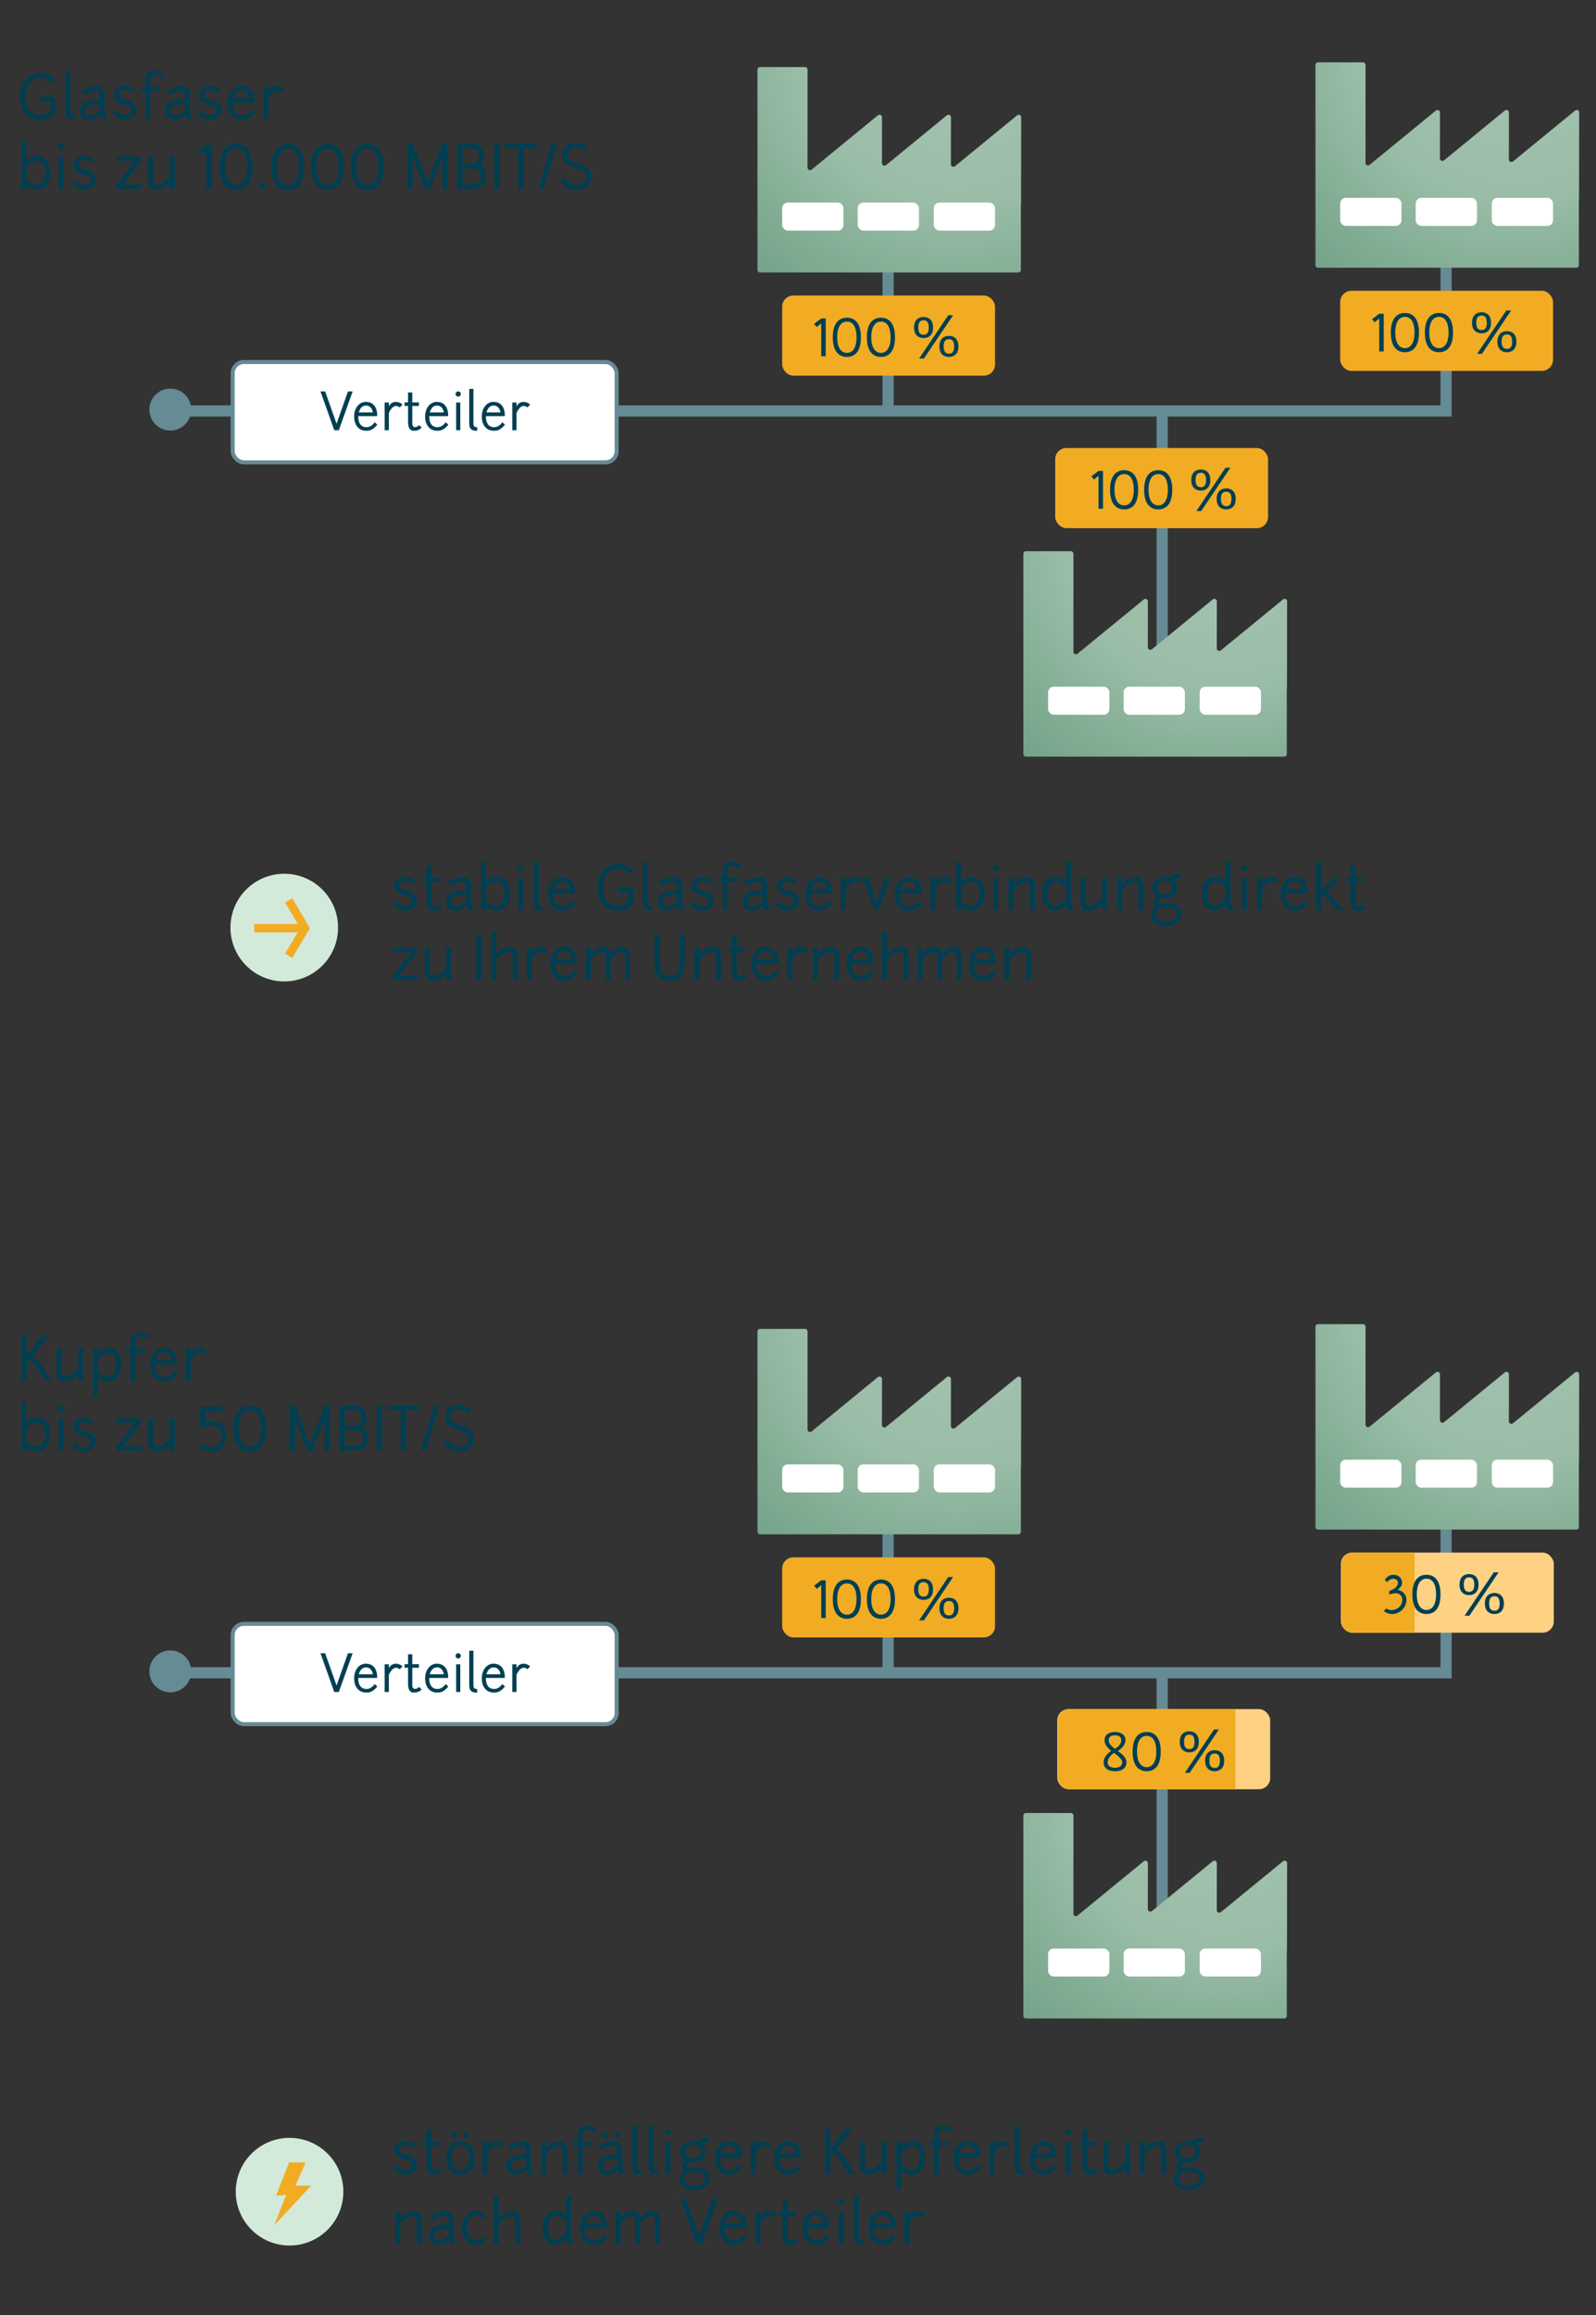 <?xml version="1.0" encoding="UTF-8"?>
<svg xmlns="http://www.w3.org/2000/svg" xmlns:xlink="http://www.w3.org/1999/xlink" id="Ebene_1" data-name="Ebene 1" viewBox="0 0 571 828">
  <rect x="0" y="0" width="571" height="828" fill="#333333" stroke="none"/>
  <defs>
    <radialGradient id="Verlauf_Radial_57-35_2" cx="342.2" cy="16.19" r="117.55" data-name="Verlauf Radial 57-35 % 2" fx="342.2" fy="16.19" gradientUnits="userSpaceOnUse">
      <stop offset="0" stop-color="#a6c4b2"></stop>
      <stop offset=".48" stop-color="#9abda7"></stop>
      <stop offset=".78" stop-color="#7fab91"></stop>
      <stop offset="1" stop-color="#6e9f86"></stop>
    </radialGradient>
    <radialGradient xlink:href="#Verlauf_Radial_57-35_2" id="Verlauf_Radial_57-35_2-2" cx="437.34" cy="197.08" r="117.55" data-name="Verlauf Radial 57-35 % 2" fx="437.34" fy="197.08" gradientTransform="translate(0 -7.74)"></radialGradient>
    <radialGradient xlink:href="#Verlauf_Radial_57-35_2" id="Verlauf_Radial_57-35_2-3" cx="541.84" cy="14.49" data-name="Verlauf Radial 57-35 % 2" fx="541.84" fy="14.49"></radialGradient>
    <radialGradient xlink:href="#Verlauf_Radial_57-35_2" id="Verlauf_Radial_57-35_2-4" cy="467.47" data-name="Verlauf Radial 57-35 % 2" fy="467.47"></radialGradient>
    <radialGradient xlink:href="#Verlauf_Radial_57-35_2" id="Verlauf_Radial_57-35_2-5" cx="437.34" cy="648.36" r="117.55" data-name="Verlauf Radial 57-35 % 2" fx="437.34" fy="648.36" gradientTransform="translate(0 -7.74)"></radialGradient>
    <radialGradient xlink:href="#Verlauf_Radial_57-35_2" id="Verlauf_Radial_57-35_2-6" cx="541.84" cy="465.78" data-name="Verlauf Radial 57-35 % 2" fx="541.84" fy="465.78"></radialGradient>
    <style>.cls-1,.cls-2{fill:#003f52}.cls-3{stroke:#f2ac23;stroke-width:3px}.cls-3,.cls-4{fill:none}.cls-5{fill:#d3eadb}.cls-6{isolation:isolate}.cls-7{fill:#ffd283}.cls-8,.cls-9{fill:#fff}.cls-4{stroke:#658b95;stroke-width:4px}.cls-10{fill:#658b95}.cls-17{fill:#f1ac24}.cls-9{stroke:#658b96;stroke-miterlimit:10;stroke-width:1.44px}</style>
  </defs>
  <path d="M517.36 544.34v53.92H66.43" class="cls-4"></path>
  <rect width="76.15" height="28.65" x="479.75" y="555.28" class="cls-7" rx="4" ry="4"></rect>
  <path d="M484.01 555.28h22.11v28.65h-22.11c-2.21 0-4-1.79-4-4v-20.65c0-2.21 1.79-4 4-4Z" class="cls-17"></path>
  <circle cx="103.59" cy="783.85" r="19.25" class="cls-5"></circle>
  <path d="m103.41 773.4-4.65 11.91 3.64-.33-4.3 10.91 13.23-14.22h-5.62l3.64-8.27h-5.94Z" class="cls-17"></path>
  <g class="cls-6">
    <path d="M19.88 39.48c0 1.91-2.6 3.36-5.06 3.4-6.19 0-7.62-4.7-7.62-8.04 0-6.55 4.35-8.76 7.52-8.76s5.04 2.48 5.04 2.48l-1.24 1.22s-1.34-2.1-3.72-2.1-5.69 1.97-5.69 7.16c0 2.56 1.03 6.36 5.63 6.36 1.24 0 3.38-.92 3.38-1.91v-3.02h-1.89c-.5 0-1.32.04-1.91-.27v-1.51c.67.17 1.49.15 1.97.15h3.59v4.85ZM25.18 25.35V39.5c0 .48 0 1.11.27 1.39.31.31.76.44 1.34.44l-.06 1.49c-.65 0-1.91-.06-2.56-.71-.73-.74-.73-1.83-.73-2.6V25.36h1.74ZM29.12 32.59c.76-.42 3.21-1.83 5.54-1.83s2.79 2.23 2.79 3.32v6.21c0 .08-.02.92 1.13 1.47l-1.13 1.05c-1.01-.4-1.43-1.07-1.62-1.81-1.01 1.07-2.39 1.81-3.95 1.81-.46 0-3.25-.23-3.25-3.15 0-1.49.61-3.25 4.16-3.78 1.53-.21 2.41-.36 2.92-.48v-1.32c0-.44-.1-1.68-1.3-1.68-1.79 0-4.6 1.64-4.6 1.62s-.71-1.39-.69-1.43Zm6.6 6.8v-2.48c-.63.13-1.36.23-2.73.44-2.29.36-2.62 1.34-2.62 2.31 0 1.45 1.15 1.66 1.47 1.68 1.47.1 3.04-.9 3.88-1.95ZM44.98 35.78c1.87.57 3.84 1.13 3.84 3.61 0 2.33-2.04 3.42-4.07 3.42-1.7 0-3.53-.78-4.51-2.35l1.22-.99c.63 1.15 1.99 1.85 3.34 1.87 1.16 0 2.29-.63 2.29-1.95 0-1.2-1.37-1.64-2.6-2.02-1.76-.53-3.63-1.16-3.63-3.32 0-2.81 2.56-3.3 3.67-3.3 1.51 0 2.81.52 3.63 1.34l-1.13 1.09c-.55-.59-1.47-.97-2.5-.97-.61 0-1.93.27-1.93 1.83 0 .99 1.18 1.34 2.39 1.72ZM53.76 31.02h3.4v1.47h-3.4v10.08h-1.74V32.49h-1.49v-1.47h1.49V29c0-2.16.84-3.76 3.25-3.76 1.66 0 3.65 1.34 3.65 1.34l-1.07 1.07s-1.49-.94-2.58-.94c-1.41 0-1.49 1.01-1.51 2.29v2.02ZM59.62 32.59c.76-.42 3.21-1.83 5.54-1.83s2.79 2.23 2.79 3.32v6.21c0 .08-.02.92 1.13 1.47l-1.13 1.05c-1.01-.4-1.43-1.07-1.62-1.81-1.01 1.07-2.39 1.81-3.95 1.81-.46 0-3.25-.23-3.25-3.15 0-1.49.61-3.25 4.16-3.78 1.53-.21 2.41-.36 2.92-.48v-1.32c0-.44-.1-1.68-1.3-1.68-1.79 0-4.6 1.64-4.6 1.62s-.71-1.39-.69-1.43Zm6.59 6.8v-2.48c-.63.13-1.36.23-2.73.44-2.29.36-2.62 1.34-2.62 2.31 0 1.45 1.15 1.66 1.47 1.68 1.47.1 3.04-.9 3.88-1.95ZM75.47 35.78c1.87.57 3.84 1.13 3.84 3.61 0 2.33-2.04 3.42-4.07 3.42-1.7 0-3.53-.78-4.51-2.35l1.22-.99c.63 1.15 1.99 1.85 3.34 1.87 1.16 0 2.29-.63 2.29-1.95 0-1.2-1.37-1.64-2.6-2.02-1.76-.53-3.63-1.16-3.63-3.32 0-2.81 2.56-3.3 3.67-3.3 1.51 0 2.81.52 3.63 1.34l-1.13 1.09c-.55-.59-1.47-.97-2.5-.97-.61 0-1.93.27-1.93 1.83 0 .99 1.18 1.34 2.39 1.72ZM86.43 30.76c4.3 0 4.66 4.3 4.66 5.12v.82h-7.87c-.11 2.73 1.07 4.6 3.3 4.6.61 0 1.97.06 3.57-2.04l1.07 1.03c-2.1 2.6-3.78 2.52-4.64 2.52-3.36 0-5.04-2.73-5.04-5.9 0-3.36 1.93-6.15 4.96-6.15Zm-2.98 4.39h5.86c-.19-1.18-.9-2.88-2.88-2.88-1.55 0-2.52 1.26-2.98 2.88ZM95.99 31.02v1.58c.74-1.26 1.74-1.83 2.92-1.83 1.8 0 2.79 1.16 2.79 1.16l-1.22 1.18s-.5-.65-1.49-.65c-1.34 0-2.39 1.62-3 2.9v7.22h-1.76V31.03h1.76ZM17.93 61.6c0 3.93-1.85 6.21-4.85 6.21-1.05 0-2.44-.44-3.61-1.39v1.13H7.73V50.33h1.74v7.16c.92-1.01 2.02-1.74 3.9-1.74 3.13 0 4.56 2.79 4.56 5.84Zm-8.46-1.93v4.83c1.03 1.03 2.52 1.66 3.61 1.66 1.87 0 3.09-1.72 3.09-4.56 0-2.12-.95-4.09-2.79-4.12-2.04-.02-3.23 1.13-3.9 2.18ZM21.92 51.4c.61 0 1.07.46 1.07 1.07s-.46 1.09-1.07 1.09-1.09-.46-1.09-1.09.46-1.07 1.09-1.07Zm.86 4.62v11.55h-1.74V56.02h1.74ZM30.43 60.78c1.87.57 3.84 1.13 3.84 3.61 0 2.33-2.04 3.42-4.07 3.42-1.7 0-3.53-.78-4.51-2.35l1.22-.99c.63 1.15 1.99 1.85 3.34 1.87 1.16 0 2.29-.63 2.29-1.95 0-1.2-1.37-1.64-2.6-2.02-1.76-.53-3.63-1.16-3.63-3.32 0-2.81 2.56-3.3 3.67-3.3 1.51 0 2.81.52 3.63 1.34l-1.13 1.09c-.55-.59-1.47-.97-2.5-.97-.61 0-1.93.27-1.93 1.83 0 .99 1.18 1.34 2.39 1.72ZM50.77 67.21c-.27.32-1.51.36-1.51.36h-7.47v-1.49l6.51-8.59h-6.51v-1.47h8.63v1.47l-6.51 8.59h5.38s1.15 0 1.49-.36v1.49ZM60.75 63.32v-7.31h1.76v11.55h-1.76v-2.04c-1.3 1.24-3.17 2.29-5.04 2.29s-2.67-1.37-2.67-3.59v-8.21h1.76v8.21c0 1.13.25 1.89.9 1.89 2.08 0 3.93-1.64 5.04-2.79ZM73.77 67.56V53.81l-1.87 1.57-1.13-1.3 3-2.27h1.87v15.75h-1.87ZM84.5 51.5c3.04 0 5.84 1.95 5.84 8.19s-2.79 8.19-5.84 8.19-5.9-1.95-5.9-8.19 2.86-8.19 5.9-8.19Zm0 1.62c-2.25 0-4.05 1.87-4.05 6.57s1.93 6.49 4.05 6.49 3.99-1.81 3.99-6.49-1.7-6.57-3.99-6.57ZM93.76 65.25c.69 0 1.2.5 1.2 1.2 0 .74-.5 1.26-1.2 1.26-.74 0-1.26-.52-1.26-1.26 0-.69.52-1.2 1.26-1.2ZM103.02 51.5c3.04 0 5.84 1.95 5.84 8.19s-2.79 8.19-5.84 8.19-5.9-1.95-5.9-8.19 2.86-8.19 5.9-8.19Zm0 1.62c-2.25 0-4.05 1.87-4.05 6.57s1.93 6.49 4.05 6.49 3.99-1.81 3.99-6.49-1.7-6.57-3.99-6.57ZM117.24 51.5c3.04 0 5.84 1.95 5.84 8.19s-2.79 8.19-5.84 8.19-5.9-1.95-5.9-8.19 2.86-8.19 5.9-8.19Zm0 1.62c-2.25 0-4.05 1.87-4.05 6.57s1.93 6.49 4.05 6.49 3.99-1.81 3.99-6.49-1.7-6.57-3.99-6.57ZM131.45 51.5c3.04 0 5.84 1.95 5.84 8.19s-2.79 8.19-5.84 8.19-5.9-1.95-5.9-8.19 2.86-8.19 5.9-8.19Zm0 1.62c-2.25 0-4.05 1.87-4.05 6.57s1.93 6.49 4.05 6.49 3.99-1.81 3.99-6.49-1.7-6.57-3.99-6.57ZM145.76 67.56V51.39h1.85l5.27 13.86.02.15.02-.15 5.29-13.86h1.85v16.17h-1.85V56.22l.02-.36-.08.36-4.35 11.34h-1.78l-4.35-11.34-.08-.34.02.34v11.34h-1.85ZM173.2 55.85c-.02 1.7-.69 2.71-1.64 3.32 1.97.86 2.35 2.67 2.35 3.63 0 1.26 0 4.83-5.54 4.77h-4.79V51.68c1.05-.1 2.6-.38 4.51-.38 2.96 0 4.93 1.03 5.1 4.56Zm-4.26-2.94c-1.24-.1-2.5.04-3.51.17v5.52c3.23 0 5.82.31 5.98-2.79-.02-2.14-1.11-2.77-2.48-2.9Zm-3.51 13.06h2.94c3.67 0 3.74-2.04 3.74-3.17 0-.69-.38-2.6-3.46-2.6h-3.21v5.77ZM176.92 67.56V51.39h1.85v16.17h-1.85ZM180.68 51.4h11.38V53h-4.81v14.57h-1.85V53h-4.72v-1.6ZM199.2 51.4l-4.85 16.17h-1.74l4.85-16.17h1.74ZM202.03 63.55c1.09 1.76 2.39 2.6 4.35 2.64 1.81 0 3.36-.99 3.36-3s-1.76-2.54-3.7-3.13c-2.46-.76-4.74-1.62-4.7-4.51.06-3.84 3.17-4.47 4.66-4.47 2.06 0 3.4.69 4.51 2.02l-1.26 1.07c-.82-.86-1.7-1.41-3.25-1.41-.95 0-2.75.38-2.86 2.79-.06 1.6 1.6 2.21 3.4 2.75 2.46.76 5 1.74 5 4.89s-2.48 4.68-5.21 4.68c-2.54-.08-4.26-1.03-5.61-3.17l1.3-1.15Z" class="cls-2"></path>
  </g>
  <path d="M145.33 318.66c1.87.57 3.84 1.13 3.84 3.61 0 2.33-2.04 3.42-4.07 3.42-1.7 0-3.53-.78-4.51-2.35l1.22-.99c.63 1.15 2 1.85 3.34 1.87 1.16 0 2.29-.63 2.29-1.95 0-1.2-1.36-1.64-2.6-2.02-1.76-.53-3.63-1.16-3.63-3.32 0-2.81 2.56-3.3 3.67-3.3 1.51 0 2.81.52 3.63 1.34l-1.13 1.09c-.55-.59-1.47-.97-2.5-.97-.61 0-1.93.27-1.93 1.83 0 .99 1.18 1.34 2.39 1.72ZM151.13 313.85h1.47v-4.16h1.76v4.16h2.77v1.47h-2.77v6.76c0 .78 0 2.08 1.09 2.08.69 0 1.22-.31 1.74-.82l1.07 1.03c-.92.96-1.95 1.32-3.28 1.32-1.76 0-2.39-1.43-2.39-3.61v-6.76h-1.47v-1.47ZM160.18 315.47c.76-.42 3.21-1.83 5.54-1.83s2.79 2.23 2.79 3.32v6.21c0 .08-.02.92 1.13 1.47l-1.13 1.05c-1.01-.4-1.43-1.07-1.62-1.81-1.01 1.07-2.39 1.81-3.95 1.81-.46 0-3.25-.23-3.25-3.15 0-1.49.61-3.25 4.16-3.78 1.53-.21 2.42-.36 2.92-.48v-1.32c0-.44-.11-1.68-1.3-1.68-1.78 0-4.6 1.64-4.6 1.62s-.71-1.39-.69-1.43Zm6.59 6.8v-2.48c-.63.13-1.37.23-2.73.44-2.29.36-2.62 1.34-2.62 2.31 0 1.45 1.16 1.66 1.47 1.68 1.47.1 3.04-.9 3.88-1.95ZM182.33 319.48c0 3.93-1.85 6.21-4.85 6.21-1.05 0-2.44-.44-3.61-1.39v1.13h-1.74v-17.22h1.74v7.16c.92-1.01 2.02-1.74 3.91-1.74 3.13 0 4.56 2.79 4.56 5.84Zm-8.46-1.94v4.83c1.03 1.03 2.52 1.66 3.61 1.66 1.87 0 3.09-1.72 3.09-4.56 0-2.12-.94-4.09-2.79-4.12-2.04-.02-3.23 1.13-3.91 2.18ZM186.32 309.27c.61 0 1.07.46 1.07 1.07s-.46 1.09-1.07 1.09-1.09-.46-1.09-1.09.46-1.07 1.09-1.07Zm.87 4.62v11.55h-1.74v-11.55h1.74ZM192.67 308.22v14.15c0 .48 0 1.11.27 1.39.31.31.76.44 1.34.44l-.06 1.49c-.65 0-1.91-.06-2.56-.71-.73-.74-.73-1.83-.73-2.6v-14.15h1.74ZM201.09 313.64c4.3 0 4.66 4.3 4.66 5.12v.82h-7.87c-.11 2.73 1.07 4.6 3.3 4.6.61 0 1.97.06 3.57-2.04l1.07 1.03c-2.1 2.6-3.78 2.52-4.64 2.52-3.36 0-5.04-2.73-5.04-5.9 0-3.36 1.93-6.15 4.96-6.15Zm-2.98 4.39h5.86c-.19-1.18-.9-2.88-2.88-2.88-1.55 0-2.52 1.26-2.98 2.88ZM226.49 322.35c0 1.91-2.6 3.36-5.06 3.4-6.19 0-7.62-4.7-7.62-8.04 0-6.55 4.35-8.76 7.52-8.76s5.04 2.48 5.04 2.48l-1.24 1.22s-1.34-2.1-3.72-2.1-5.69 1.97-5.69 7.16c0 2.56 1.03 6.36 5.63 6.36 1.24 0 3.38-.92 3.38-1.91v-3.02h-1.89c-.5 0-1.32.04-1.91-.27v-1.51c.67.17 1.49.15 1.97.15h3.59v4.85ZM231.79 308.22v14.15c0 .48 0 1.11.27 1.39.32.31.76.44 1.34.44l-.06 1.49c-.65 0-1.91-.06-2.56-.71-.74-.74-.74-1.83-.74-2.6v-14.15h1.74ZM235.74 315.47c.76-.42 3.21-1.83 5.54-1.83s2.79 2.23 2.79 3.32v6.21c0 .08-.02.92 1.13 1.47l-1.13 1.05c-1.01-.4-1.43-1.07-1.62-1.81-1.01 1.07-2.39 1.81-3.95 1.81-.46 0-3.25-.23-3.25-3.15 0-1.49.61-3.25 4.16-3.78 1.53-.21 2.42-.36 2.92-.48v-1.32c0-.44-.11-1.68-1.3-1.68-1.78 0-4.6 1.64-4.6 1.62s-.71-1.39-.69-1.43Zm6.59 6.8v-2.48c-.63.13-1.37.23-2.73.44-2.29.36-2.62 1.34-2.62 2.31 0 1.45 1.16 1.66 1.47 1.68 1.47.1 3.04-.9 3.88-1.95ZM251.59 318.66c1.87.57 3.84 1.13 3.84 3.61 0 2.33-2.04 3.42-4.07 3.42-1.7 0-3.53-.78-4.51-2.35l1.22-.99c.63 1.15 2 1.85 3.34 1.87 1.15 0 2.29-.63 2.29-1.95 0-1.2-1.36-1.64-2.6-2.02-1.76-.53-3.63-1.16-3.63-3.32 0-2.81 2.56-3.3 3.67-3.3 1.51 0 2.81.52 3.63 1.34l-1.13 1.09c-.54-.59-1.47-.97-2.5-.97-.61 0-1.93.27-1.93 1.83 0 .99 1.18 1.34 2.39 1.72ZM260.37 313.89h3.4v1.47h-3.4v10.08h-1.74v-10.08h-1.49v-1.47h1.49v-2.02c0-2.16.84-3.76 3.25-3.76 1.66 0 3.65 1.34 3.65 1.34l-1.07 1.07s-1.49-.94-2.58-.94c-1.41 0-1.49 1.01-1.51 2.29v2.02ZM266.23 315.47c.76-.42 3.21-1.83 5.54-1.83s2.79 2.23 2.79 3.32v6.21c0 .08-.02.92 1.13 1.47l-1.13 1.05c-1.01-.4-1.43-1.07-1.62-1.81-1.01 1.07-2.39 1.81-3.95 1.81-.46 0-3.25-.23-3.25-3.15 0-1.49.61-3.25 4.16-3.78 1.53-.21 2.42-.36 2.92-.48v-1.32c0-.44-.1-1.68-1.3-1.68-1.79 0-4.6 1.64-4.6 1.62s-.71-1.39-.69-1.43Zm6.59 6.8v-2.48c-.63.13-1.36.23-2.73.44-2.29.36-2.62 1.34-2.62 2.31 0 1.45 1.16 1.66 1.47 1.68 1.47.1 3.04-.9 3.88-1.95ZM282.08 318.66c1.87.57 3.84 1.13 3.84 3.61 0 2.33-2.04 3.42-4.07 3.42-1.7 0-3.53-.78-4.51-2.35l1.22-.99c.63 1.15 2 1.85 3.34 1.87 1.16 0 2.29-.63 2.29-1.95 0-1.2-1.36-1.64-2.6-2.02-1.76-.53-3.63-1.16-3.63-3.32 0-2.81 2.56-3.3 3.67-3.3 1.51 0 2.81.52 3.63 1.34l-1.13 1.09c-.55-.59-1.47-.97-2.5-.97-.61 0-1.93.27-1.93 1.83 0 .99 1.18 1.34 2.39 1.72ZM293.04 313.64c4.3 0 4.66 4.3 4.66 5.12v.82h-7.87c-.11 2.73 1.07 4.6 3.3 4.6.61 0 1.97.06 3.57-2.04l1.07 1.03c-2.1 2.6-3.78 2.52-4.64 2.52-3.36 0-5.04-2.73-5.04-5.9 0-3.36 1.93-6.15 4.96-6.15Zm-2.98 4.39h5.86c-.19-1.18-.9-2.88-2.88-2.88-1.55 0-2.52 1.26-2.98 2.88ZM302.6 313.89v1.58c.73-1.26 1.74-1.83 2.92-1.83 1.81 0 2.79 1.16 2.79 1.16l-1.22 1.18s-.5-.65-1.49-.65c-1.34 0-2.39 1.62-3 2.9v7.22h-1.76V313.9h1.76ZM310.58 313.89l3 8.92.06.4c.02.1.04-.34.06-.4.94-3.59 2.71-8.38 3.32-8.92h1.91c-1.64 1.76-4.45 11.55-4.45 11.55h-1.53l-4.41-11.55h2.04ZM325.11 313.64c4.3 0 4.66 4.3 4.66 5.12v.82h-7.87c-.1 2.73 1.07 4.6 3.3 4.6.61 0 1.97.06 3.57-2.04l1.07 1.03c-2.1 2.6-3.78 2.52-4.64 2.52-3.36 0-5.04-2.73-5.04-5.9 0-3.36 1.93-6.15 4.96-6.15Zm-2.98 4.39h5.86c-.19-1.18-.9-2.88-2.88-2.88-1.55 0-2.52 1.26-2.98 2.88ZM334.67 313.89v1.58c.74-1.26 1.74-1.83 2.92-1.83 1.81 0 2.79 1.16 2.79 1.16l-1.22 1.18s-.5-.65-1.49-.65c-1.34 0-2.39 1.62-3 2.9v7.22h-1.76V313.9h1.76ZM352.26 319.48c0 3.93-1.85 6.21-4.85 6.21-1.05 0-2.44-.44-3.61-1.39v1.13h-1.74v-17.22h1.74v7.16c.92-1.01 2.02-1.74 3.91-1.74 3.13 0 4.56 2.79 4.56 5.84Zm-8.46-1.94v4.83c1.03 1.03 2.52 1.66 3.61 1.66 1.87 0 3.09-1.72 3.09-4.56 0-2.12-.94-4.09-2.79-4.12-2.04-.02-3.23 1.13-3.91 2.18ZM356.25 309.27c.61 0 1.07.46 1.07 1.07s-.46 1.09-1.07 1.09-1.09-.46-1.09-1.09.46-1.07 1.09-1.07Zm.86 4.62v11.55h-1.74v-11.55h1.74ZM360.85 325.44v-11.55h1.76v2.23c1.28-1.24 3.15-2.48 5.04-2.48s2.67 1.36 2.67 3.59v8.21h-1.76v-8.21c0-1.13-.25-1.83-.9-1.83-2.1 0-3.93 1.62-5.04 2.75v7.29h-1.76ZM372.91 319.85c0-3.93 1.89-6.21 4.89-6.21 1.13 0 2.39.57 3.59 1.6v-7.01h1.76v14.45s-.13 1.49 1.22 1.93l-1.11 1.13c-1.45-.52-1.68-1.6-1.76-2.25-1.11 1.26-2.58 2.14-4.39 2.12-2.56-.02-4.2-2.71-4.2-5.75Zm8.48 1.26v-3.84c-1.16-1.13-2.5-1.91-3.59-1.91-1.87 0-3.09 1.66-3.09 4.49 0 2.12.92 3.95 2.39 4.05 2.23.17 3.61-1.72 4.28-2.79ZM394.35 321.2v-7.31h1.76v11.55h-1.76v-2.04c-1.3 1.24-3.17 2.29-5.04 2.29s-2.67-1.37-2.67-3.59v-8.21h1.76v8.21c0 1.13.25 1.89.9 1.89 2.08 0 3.93-1.64 5.04-2.79ZM399.64 325.44v-11.55h1.76v2.23c1.28-1.24 3.15-2.48 5.04-2.48s2.67 1.36 2.67 3.59v8.21h-1.76v-8.21c0-1.13-.25-1.83-.9-1.83-2.1 0-3.93 1.62-5.04 2.75v7.29h-1.76ZM413.98 320.69c-.97-.55-1.79-1.55-1.79-3.4 0-2.62 2.83-3.7 4.56-3.7.42 0 .9.06 1.41.19.86-.78 2.06-1.24 3.17-1.24.4 0 .84.08 1.26.21l-.29 1.47c-.25-.08-.59-.13-.97-.13-.59 0-1.2.13-1.7.34.92.59 1.66 1.51 1.66 2.86 0 3.34-2.81 4.01-4.54 4.01-.38 0-.82-.02-1.26-.1-.67.48-1.24 1.09-1.24 1.68.15.15 2.04.15 2.52.17 2.75.15 5.96.65 5.96 3.44 0 2.54-1.85 4.72-5.9 4.72-2.65 0-5.04-1.7-5.04-3.72.02-1.85.76-2.52 1.76-3.25-.59-.25-1.07-.65-1.07-1.36s.65-1.51 1.49-2.18Zm7.01 5.8c0-1.53-2.33-1.78-4.24-1.89-.4 0-.95-.02-1.51-.02-.99.61-1.72 1.13-1.72 2.92 0 1.22 1.72 2.18 3.32 2.18 2.83 0 4.16-1.49 4.16-3.19Zm-4.24-6.53c1.05 0 2.79-.46 2.79-2.67 0-1.72-1.74-2.35-2.79-2.35s-2.81.63-2.81 2.35c0 2.39 1.76 2.67 2.81 2.67ZM430.03 319.85c0-3.93 1.89-6.21 4.89-6.21 1.13 0 2.39.57 3.59 1.6v-7.01h1.76v14.45s-.13 1.49 1.22 1.93l-1.11 1.13c-1.45-.52-1.68-1.6-1.76-2.25-1.11 1.26-2.58 2.14-4.39 2.12-2.56-.02-4.2-2.71-4.2-5.75Zm8.48 1.26v-3.84c-1.16-1.13-2.5-1.91-3.59-1.91-1.87 0-3.09 1.66-3.09 4.49 0 2.12.92 3.95 2.39 4.05 2.23.17 3.61-1.72 4.28-2.79ZM445.17 309.27c.61 0 1.07.46 1.07 1.07s-.46 1.09-1.07 1.09-1.09-.46-1.09-1.09.46-1.07 1.09-1.07Zm.86 4.62v11.55h-1.74v-11.55h1.74ZM451.53 313.89v1.58c.74-1.26 1.74-1.83 2.92-1.83 1.81 0 2.79 1.16 2.79 1.16l-1.22 1.18s-.5-.65-1.49-.65c-1.34 0-2.39 1.62-3 2.9v7.22h-1.76V313.9h1.76ZM463.14 313.64c4.3 0 4.66 4.3 4.66 5.12v.82h-7.87c-.11 2.73 1.07 4.6 3.3 4.6.61 0 1.97.06 3.57-2.04l1.07 1.03c-2.1 2.6-3.78 2.52-4.64 2.52-3.36 0-5.04-2.73-5.04-5.9 0-3.36 1.93-6.15 4.96-6.15Zm-2.98 4.39h5.86c-.19-1.18-.9-2.88-2.88-2.88-1.55 0-2.52 1.26-2.98 2.88ZM478.74 325.44c-.57-.19-3.28-3.51-4.54-4.89-.42-.44-.69-.67-1.01-.76-.17-.04-.42 0-.5.02v5.63h-1.76v-17.22h1.76v9.74c.21-.15 3.84-2.58 4.6-4.07h1.79c-.31 1.2-3 3.36-4.79 4.7.38.15.8.4 1.18.82 1.39 1.62 5.29 6.03 5.65 6.03h-2.37ZM481.71 313.85h1.47v-4.16h1.76v4.16h2.77v1.47h-2.77v6.76c0 .78 0 2.08 1.09 2.08.69 0 1.22-.31 1.74-.82l1.07 1.03c-.92.96-1.95 1.32-3.28 1.32-1.76 0-2.39-1.43-2.39-3.61v-6.76h-1.47v-1.47ZM149.68 350.08c-.27.32-1.51.36-1.51.36h-7.47v-1.49l6.51-8.59h-6.51v-1.47h8.63v1.47l-6.51 8.59h5.38s1.16 0 1.49-.36v1.49ZM159.65 346.2v-7.31h1.76v11.55h-1.76v-2.04c-1.3 1.24-3.17 2.29-5.04 2.29s-2.67-1.37-2.67-3.59v-8.21h1.76v8.21c0 1.13.25 1.89.9 1.89 2.08 0 3.93-1.64 5.04-2.79ZM170.41 350.44v-16.17h1.85v16.17h-1.85ZM175.78 350.44v-17.22h1.76v7.89c1.28-1.24 3.15-2.48 5.04-2.48s2.67 1.36 2.67 3.59v8.21h-1.76v-8.21c0-1.13-.25-1.83-.9-1.83-2.18 0-4.07 1.74-5.04 2.75v7.29h-1.76ZM190.23 338.89v1.58c.73-1.26 1.74-1.83 2.92-1.83 1.81 0 2.79 1.16 2.79 1.16l-1.22 1.18s-.5-.65-1.49-.65c-1.34 0-2.39 1.62-3 2.9v7.22h-1.76V338.9h1.76ZM201.84 338.64c4.3 0 4.66 4.3 4.66 5.12v.82h-7.87c-.1 2.73 1.07 4.6 3.3 4.6.61 0 1.97.06 3.57-2.04l1.07 1.03c-2.1 2.6-3.78 2.52-4.64 2.52-3.36 0-5.04-2.73-5.04-5.9 0-3.36 1.93-6.15 4.96-6.15Zm-2.98 4.39h5.86c-.19-1.18-.9-2.88-2.88-2.88-1.55 0-2.52 1.26-2.98 2.88ZM209.63 350.44v-11.55h1.76v2.08c1.09-1.2 2.54-2.33 4.37-2.33 1.6 0 2.39.76 2.6 2.39 1.09-1.22 2.58-2.39 4.43-2.39s2.67 1.36 2.67 3.59v8.21h-1.76v-8.21c0-1.13-.25-1.83-.9-1.83-2.14 0-3.53 1.7-4.37 2.71v7.33h-1.76v-8.21c0-1.13-.25-1.83-.9-1.83-2 0-3.53 1.7-4.37 2.71v7.33h-1.76ZM239.56 350.69c-1.78 0-5.4-.59-5.42-5.27v-11.15h1.85v11.11c0 3.25 2.37 3.7 3.57 3.7s3.53-.52 3.55-3.65v-11.15h1.85v11.15c-.02 4.72-3.63 5.27-5.4 5.27ZM248.48 350.44v-11.55h1.76v2.23c1.28-1.24 3.15-2.48 5.04-2.48s2.67 1.36 2.67 3.59v8.21h-1.76v-8.21c0-1.13-.25-1.83-.9-1.83-2.1 0-3.93 1.62-5.04 2.75v7.29h-1.76ZM260.33 338.85h1.47v-4.16h1.76v4.16h2.77v1.47h-2.77v6.76c0 .78 0 2.08 1.09 2.08.69 0 1.22-.31 1.74-.82l1.07 1.03c-.92.96-1.95 1.32-3.28 1.32-1.76 0-2.39-1.43-2.39-3.61v-6.76h-1.47v-1.47ZM273.85 338.64c4.3 0 4.66 4.3 4.66 5.12v.82h-7.87c-.1 2.73 1.07 4.6 3.3 4.6.61 0 1.97.06 3.57-2.04l1.07 1.03c-2.1 2.6-3.78 2.52-4.64 2.52-3.36 0-5.04-2.73-5.04-5.9 0-3.36 1.93-6.15 4.96-6.15Zm-2.98 4.39h5.86c-.19-1.18-.9-2.88-2.88-2.88-1.55 0-2.52 1.26-2.98 2.88ZM283.4 338.89v1.58c.74-1.26 1.74-1.83 2.92-1.83 1.8 0 2.79 1.16 2.79 1.16l-1.22 1.18s-.5-.65-1.49-.65c-1.34 0-2.39 1.62-3 2.9v7.22h-1.76V338.9h1.76ZM290.8 350.44v-11.55h1.76v2.23c1.28-1.24 3.15-2.48 5.04-2.48s2.67 1.36 2.67 3.59v8.21h-1.76v-8.21c0-1.13-.25-1.83-.9-1.83-2.1 0-3.93 1.62-5.04 2.75v7.29h-1.76ZM307.81 338.64c4.3 0 4.66 4.3 4.66 5.12v.82h-7.87c-.11 2.73 1.07 4.6 3.3 4.6.61 0 1.97.06 3.57-2.04l1.07 1.03c-2.1 2.6-3.78 2.52-4.64 2.52-3.36 0-5.04-2.73-5.04-5.9 0-3.36 1.93-6.15 4.96-6.15Zm-2.99 4.39h5.86c-.19-1.18-.9-2.88-2.88-2.88-1.55 0-2.52 1.26-2.98 2.88ZM315.6 350.44v-17.22h1.76v7.89c1.28-1.24 3.15-2.48 5.04-2.48s2.67 1.36 2.67 3.59v8.21h-1.76v-8.21c0-1.13-.25-1.83-.9-1.83-2.18 0-4.07 1.74-5.04 2.75v7.29h-1.76ZM328.28 350.44v-11.55h1.76v2.08c1.09-1.2 2.54-2.33 4.37-2.33 1.6 0 2.39.76 2.6 2.39 1.09-1.22 2.58-2.39 4.43-2.39s2.67 1.36 2.67 3.59v8.21h-1.76v-8.21c0-1.13-.25-1.83-.9-1.83-2.14 0-3.53 1.7-4.37 2.71v7.33h-1.76v-8.21c0-1.13-.25-1.83-.9-1.83-1.99 0-3.53 1.7-4.37 2.71v7.33h-1.76ZM351.65 338.64c4.3 0 4.66 4.3 4.66 5.12v.82h-7.87c-.11 2.73 1.07 4.6 3.3 4.6.61 0 1.97.06 3.57-2.04l1.07 1.03c-2.1 2.6-3.78 2.52-4.64 2.52-3.36 0-5.04-2.73-5.04-5.9 0-3.36 1.93-6.15 4.96-6.15Zm-2.98 4.39h5.86c-.19-1.18-.9-2.88-2.88-2.88-1.55 0-2.52 1.26-2.98 2.88ZM359.44 350.44v-11.55h1.76v2.23c1.28-1.24 3.15-2.48 5.04-2.48s2.67 1.36 2.67 3.59v8.21h-1.76v-8.21c0-1.13-.25-1.83-.9-1.83-2.1 0-3.93 1.62-5.04 2.75v7.29h-1.76Z" class="cls-2"></path>
  <circle cx="101.7" cy="331.75" r="19.25" class="cls-5"></circle>
  <path d="m103.28 322 5.87 9.98-5.87 9.84M90.95 331.98h17.86" class="cls-3"></path>
  <circle cx="60.93" cy="146.48" r="7.5" class="cls-10"></circle>
  <path d="M317.73 96.98v50" class="cls-4"></path>
  <rect width="76.15" height="28.65" x="279.84" y="105.69" class="cls-17" rx="4" ry="4"></rect>
  <path d="M293.81 127.4v-11.79l-1.6 1.35-.97-1.12 2.58-1.94h1.6v13.5h-1.6ZM303.01 113.62c2.61 0 5 1.67 5 7.02s-2.39 7.02-5 7.02-5.06-1.67-5.06-7.02 2.45-7.02 5.06-7.02Zm0 1.39c-1.93 0-3.48 1.6-3.48 5.64s1.66 5.56 3.48 5.56 3.42-1.55 3.42-5.56-1.46-5.64-3.42-5.64ZM315.2 113.62c2.61 0 5 1.67 5 7.02s-2.39 7.02-5 7.02-5.06-1.67-5.06-7.02 2.45-7.02 5.06-7.02Zm0 1.39c-1.93 0-3.48 1.6-3.48 5.64s1.66 5.56 3.48 5.56 3.42-1.55 3.42-5.56-1.46-5.64-3.42-5.64ZM330.41 113.37c1.6 0 3.42.83 3.42 3.8-.02 2.92-1.84 3.74-3.4 3.74s-3.42-.85-3.42-3.78c.02-2.92 1.84-3.75 3.4-3.76Zm-1.88 3.76c0 2.16.94 2.59 1.89 2.59s1.85-.41 1.87-2.56c0-2.2-.92-2.61-1.89-2.61-.96.02-1.87.43-1.87 2.58Zm12.46-4.39-10.44 15.5h-1.73l10.44-15.5h1.73Zm-1.51 7.38c1.6 0 3.42.83 3.42 3.8-.02 2.92-1.84 3.75-3.4 3.75s-3.42-.85-3.42-3.78c.02-2.92 1.84-3.75 3.4-3.76Zm-1.87 3.77c0 2.16.94 2.59 1.89 2.59s1.86-.41 1.87-2.56c0-2.2-.92-2.61-1.89-2.61-.95.02-1.87.43-1.87 2.58Z" class="cls-1"></path>
  <path d="m363.91 41.23-22.25 18.22c-.58.48-1.46.06-1.46-.69l.02-16.84c0-.75-.87-1.17-1.46-.69l-21.77 17.83c-.58.48-1.46.06-1.46-.69l.02-16.44c0-.75-.87-1.17-1.46-.69l-23.72 19.42c-.58.48-1.46.06-1.46-.69v-35.1c0-.49-.4-.89-.89-.89h-16.13c-.49 0-.89.4-.89.89v71.69c0 .49.4.89.89.89h92.46c.49 0 .89-.4.89-.89V73.27h.06l.05-31.35c0-.75-.87-1.17-1.46-.69Z" style="fill:url(#Verlauf_Radial_57-35_2)"></path>
  <rect width="21.92" height="10.03" x="334.08" y="72.45" class="cls-8" rx="2.01" ry="2.01"></rect>
  <rect width="21.92" height="10.03" x="306.85" y="72.45" class="cls-8" rx="2.01" ry="2.01"></rect>
  <rect width="21.92" height="10.03" x="279.84" y="72.45" class="cls-8" rx="2.01" ry="2.01"></rect>
  <path d="M415.79 241.65V147.6" class="cls-4"></path>
  <rect width="76.15" height="28.65" x="377.52" y="160.23" class="cls-17" rx="4" ry="4" transform="rotate(180 415.595 174.555)"></rect>
  <path d="M393.01 181.94v-11.79l-1.6 1.35-.97-1.12 2.58-1.94h1.6v13.5h-1.6ZM402.21 168.16c2.61 0 5 1.67 5 7.02s-2.39 7.02-5 7.02-5.06-1.67-5.06-7.02 2.45-7.02 5.06-7.02Zm0 1.39c-1.93 0-3.48 1.6-3.48 5.64s1.66 5.56 3.48 5.56 3.42-1.55 3.42-5.56-1.46-5.64-3.42-5.64ZM414.4 168.16c2.61 0 5 1.67 5 7.02s-2.39 7.02-5 7.02-5.06-1.67-5.06-7.02 2.45-7.02 5.06-7.02Zm0 1.39c-1.93 0-3.48 1.6-3.48 5.64s1.66 5.56 3.48 5.56 3.42-1.55 3.42-5.56-1.46-5.64-3.42-5.64ZM429.6 167.91c1.6 0 3.42.83 3.42 3.8-.02 2.92-1.84 3.74-3.4 3.74s-3.42-.85-3.42-3.78c.02-2.92 1.84-3.75 3.4-3.76Zm-1.87 3.76c0 2.16.94 2.59 1.89 2.59s1.85-.41 1.87-2.56c0-2.2-.92-2.61-1.89-2.61-.95.02-1.87.43-1.87 2.58Zm12.46-4.39-10.44 15.5h-1.73l10.44-15.5h1.73Zm-1.51 7.38c1.6 0 3.42.83 3.42 3.8-.02 2.92-1.84 3.75-3.4 3.75s-3.42-.85-3.42-3.78c.02-2.92 1.84-3.75 3.4-3.76Zm-1.87 3.77c0 2.16.94 2.59 1.89 2.59s1.85-.41 1.87-2.56c0-2.2-.92-2.61-1.89-2.61-.95.02-1.87.43-1.87 2.58Z" class="cls-1"></path>
  <path d="m459.04 214.38-22.25 18.22c-.58.48-1.46.06-1.46-.69l.02-16.84c0-.75-.87-1.17-1.46-.69l-21.77 17.83c-.58.48-1.46.06-1.46-.69l.02-16.44c0-.75-.87-1.17-1.46-.69l-23.72 19.42c-.58.48-1.46.06-1.46-.69v-35.09c0-.49-.4-.89-.89-.89h-16.13c-.49 0-.89.4-.89.89v71.69c0 .49.4.89.89.89h92.46c.49 0 .89-.4.89-.89v-23.29h.06l.05-31.35c0-.75-.87-1.17-1.46-.69Z" style="fill:url(#Verlauf_Radial_57-35_2-2)"></path>
  <rect width="21.92" height="10.03" x="429.21" y="245.6" class="cls-8" rx="2.01" ry="2.01"></rect>
  <rect width="21.92" height="10.03" x="401.99" y="245.6" class="cls-8" rx="2.01" ry="2.01"></rect>
  <rect width="21.92" height="10.03" x="374.98" y="245.6" class="cls-8" rx="2.01" ry="2.01"></rect>
  <path d="M517.36 93.05v53.93H66.43" class="cls-4"></path>
  <rect width="76.15" height="28.65" x="479.48" y="104" class="cls-17" rx="4" ry="4"></rect>
  <path d="M493.45 125.7v-11.79l-1.6 1.35-.97-1.12 2.57-1.94h1.6v13.5h-1.6ZM502.65 111.93c2.61 0 5.01 1.67 5.01 7.02s-2.39 7.02-5.01 7.02-5.06-1.67-5.06-7.02 2.45-7.02 5.06-7.02Zm0 1.39c-1.93 0-3.47 1.6-3.47 5.64s1.66 5.56 3.47 5.56 3.42-1.55 3.42-5.56-1.46-5.64-3.42-5.64ZM514.83 111.93c2.61 0 5.01 1.67 5.01 7.02s-2.39 7.02-5.01 7.02-5.06-1.67-5.06-7.02 2.45-7.02 5.06-7.02Zm0 1.39c-1.93 0-3.47 1.6-3.47 5.64s1.66 5.56 3.47 5.56 3.42-1.55 3.42-5.56-1.46-5.64-3.42-5.64ZM530.04 111.68c1.6 0 3.42.83 3.42 3.8-.02 2.92-1.84 3.74-3.4 3.74s-3.42-.85-3.42-3.78c.02-2.92 1.84-3.75 3.4-3.76Zm-1.87 3.76c0 2.16.94 2.59 1.89 2.59s1.86-.41 1.87-2.56c0-2.2-.92-2.61-1.89-2.61-.96.02-1.87.43-1.87 2.58Zm12.46-4.39-10.44 15.5h-1.73l10.44-15.5h1.73Zm-1.51 7.38c1.6 0 3.42.83 3.42 3.8-.02 2.92-1.84 3.75-3.4 3.75s-3.42-.85-3.42-3.78c.02-2.92 1.84-3.75 3.4-3.76Zm-1.88 3.76c0 2.16.94 2.59 1.89 2.59s1.86-.41 1.87-2.56c0-2.2-.92-2.61-1.89-2.61-.95.02-1.87.43-1.87 2.58Z" class="cls-1"></path>
  <path d="m563.54 39.53-22.25 18.22c-.58.48-1.46.06-1.46-.69l.02-16.84c0-.75-.87-1.17-1.46-.69l-21.77 17.83c-.58.48-1.46.06-1.46-.69l.02-16.44c0-.75-.87-1.17-1.46-.69L490 58.96c-.58.48-1.46.06-1.46-.69V23.18c0-.49-.4-.89-.89-.89h-16.13c-.49 0-.89.4-.89.89v71.69c0 .49.4.89.89.89h92.46c.49 0 .89-.4.89-.89V71.58h.06l.05-31.35c0-.75-.87-1.17-1.46-.69Z" style="fill:url(#Verlauf_Radial_57-35_2-3)"></path>
  <rect width="21.92" height="10.03" x="533.71" y="70.76" class="cls-8" rx="2.01" ry="2.01"></rect>
  <rect width="21.92" height="10.03" x="506.49" y="70.76" class="cls-8" rx="2.01" ry="2.01"></rect>
  <rect width="21.92" height="10.03" x="479.48" y="70.76" class="cls-8" rx="2.01" ry="2.01"></rect>
  <rect width="137.37" height="35.88" x="83.25" y="129.48" class="cls-9" rx="4" ry="4"></rect>
  <path d="M119.59 153.86 114.66 140h1.67l4.03 11.4.05.23.05-.23 4.03-11.4h1.67l-4.93 13.86h-1.66ZM130.93 143.74c3.69 0 4 3.69 4 4.39v.7h-6.75c-.09 2.34.92 3.94 2.83 3.94.52 0 1.69.05 3.06-1.75l.92.88c-1.8 2.23-3.24 2.16-3.98 2.16-2.88 0-4.32-2.34-4.32-5.06 0-2.88 1.66-5.28 4.25-5.28Zm-2.56 3.76h5.02c-.16-1.01-.78-2.47-2.47-2.47-1.33 0-2.16 1.08-2.56 2.47ZM139.12 143.96v1.35c.63-1.08 1.49-1.57 2.5-1.57 1.55 0 2.39.99 2.39.99l-1.04 1.01s-.43-.56-1.28-.56c-1.15 0-2.05 1.39-2.57 2.49v6.19h-1.51v-9.9h1.51ZM144.73 143.92h1.26v-3.56h1.51v3.56h2.38v1.26h-2.38v5.8c0 .67 0 1.78.94 1.78.6 0 1.04-.27 1.5-.7l.92.88c-.79.83-1.68 1.13-2.81 1.13-1.51 0-2.05-1.22-2.05-3.1v-5.8h-1.26v-1.26ZM156.33 143.74c3.69 0 4 3.69 4 4.39v.7h-6.75c-.09 2.34.92 3.94 2.83 3.94.52 0 1.69.05 3.06-1.75l.92.88c-1.8 2.23-3.24 2.16-3.98 2.16-2.88 0-4.32-2.34-4.32-5.06 0-2.88 1.66-5.28 4.25-5.28Zm-2.56 3.76h5.02c-.16-1.01-.77-2.47-2.47-2.47-1.33 0-2.16 1.08-2.56 2.47ZM163.94 139.99c.52 0 .92.4.92.92s-.4.94-.92.94-.94-.4-.94-.94.39-.92.94-.92Zm.74 3.97v9.9h-1.49v-9.9h1.49ZM169.38 139.09v12.14c0 .41 0 .95.23 1.19.27.27.65.38 1.15.38l-.05 1.28c-.56 0-1.64-.05-2.2-.61-.63-.63-.63-1.57-.63-2.23V139.1h1.49ZM176.6 143.74c3.69 0 4 3.69 4 4.39v.7h-6.75c-.09 2.34.92 3.94 2.83 3.94.52 0 1.69.05 3.06-1.75l.92.88c-1.8 2.23-3.24 2.16-3.98 2.16-2.88 0-4.32-2.34-4.32-5.06 0-2.88 1.66-5.28 4.25-5.28Zm-2.56 3.76h5.02c-.16-1.01-.77-2.47-2.47-2.47-1.33 0-2.16 1.08-2.56 2.47ZM184.78 143.96v1.35c.63-1.08 1.49-1.57 2.5-1.57 1.55 0 2.4.99 2.4.99l-1.04 1.01s-.43-.56-1.28-.56c-1.15 0-2.05 1.39-2.57 2.49v6.19h-1.51v-9.9h1.51Z" class="cls-2"></path>
  <g class="cls-6">
    <path d="M9.57 477.68v7.16l5.58-7.16h2.29l-5.92 7.56c.55.06 1.47.5 2.1 1.18.92.99 3.65 6 4.89 7.43h-2.18c-.71-.76-3.25-5.35-3.91-6.17-.74-.92-1.72-1.18-2.86-.92v7.1H7.71v-16.17h1.85ZM27.97 489.6v-7.31h1.76v11.55h-1.76v-2.04c-1.3 1.24-3.17 2.29-5.04 2.29s-2.67-1.37-2.67-3.59v-8.21h1.76v8.21c0 1.13.25 1.89.9 1.89 2.08 0 3.93-1.64 5.04-2.79ZM33.26 499.3v-17.01h1.72v1.93c.94-1.22 2.39-2.2 4.28-2.18 2.56.02 4.16 2.79 4.16 5.84 0 3.93-1.85 6.21-4.85 6.21-1.05 0-2.42-.65-3.59-1.6v6.8h-1.72Zm1.72-12.8v4.07c1.03 1.03 2.5 1.81 3.59 1.81 1.87 0 3.09-1.66 3.09-4.49 0-2.12-.92-4.09-2.39-4.12-2.18-.02-3.61 1.68-4.28 2.73ZM48.46 482.3h3.4v1.47h-3.4v10.08h-1.74v-10.08h-1.49v-1.47h1.49v-2.02c0-2.16.84-3.76 3.25-3.76 1.66 0 3.65 1.34 3.65 1.34l-1.07 1.07s-1.49-.94-2.58-.94c-1.41 0-1.49 1.01-1.51 2.29v2.02ZM58.69 482.05c4.3 0 4.66 4.3 4.66 5.12v.82h-7.87c-.1 2.73 1.07 4.6 3.3 4.6.61 0 1.97.06 3.57-2.04l1.07 1.03c-2.1 2.6-3.78 2.52-4.64 2.52-3.36 0-5.04-2.73-5.04-5.9 0-3.36 1.93-6.15 4.96-6.15Zm-2.98 4.38h5.86c-.19-1.18-.9-2.88-2.88-2.88-1.55 0-2.52 1.26-2.98 2.88ZM68.25 482.3v1.58c.74-1.26 1.74-1.83 2.92-1.83 1.8 0 2.79 1.16 2.79 1.16l-1.22 1.18s-.5-.65-1.49-.65c-1.34 0-2.39 1.62-3 2.9v7.22h-1.76v-11.55h1.76ZM17.93 512.88c0 3.93-1.85 6.21-4.85 6.21-1.05 0-2.44-.44-3.61-1.39v1.13H7.73v-17.22h1.74v7.16c.92-1.01 2.02-1.74 3.9-1.74 3.13 0 4.56 2.79 4.56 5.84Zm-8.46-1.93v4.83c1.03 1.03 2.52 1.66 3.61 1.66 1.87 0 3.09-1.72 3.09-4.56 0-2.12-.95-4.09-2.79-4.12-2.04-.02-3.23 1.13-3.9 2.18ZM21.92 502.68c.61 0 1.07.46 1.07 1.07s-.46 1.09-1.07 1.09-1.09-.46-1.09-1.09.46-1.07 1.09-1.07Zm.86 4.62v11.55h-1.74V507.3h1.74ZM30.43 512.06c1.87.57 3.84 1.13 3.84 3.61 0 2.33-2.04 3.42-4.07 3.42-1.7 0-3.53-.78-4.51-2.35l1.22-.99c.63 1.15 1.99 1.85 3.34 1.87 1.16 0 2.29-.63 2.29-1.95 0-1.2-1.37-1.64-2.6-2.02-1.76-.53-3.63-1.16-3.63-3.32 0-2.81 2.56-3.3 3.67-3.3 1.51 0 2.81.52 3.63 1.34l-1.13 1.09c-.55-.59-1.47-.97-2.5-.97-.61 0-1.93.27-1.93 1.83 0 .99 1.18 1.34 2.39 1.72ZM50.77 518.49c-.27.32-1.51.36-1.51.36h-7.47v-1.49l6.51-8.59h-6.51v-1.47h8.63v1.47l-6.51 8.59h5.38s1.15 0 1.49-.36v1.49ZM60.75 514.6v-7.31h1.76v11.55h-1.76v-2.04c-1.3 1.24-3.17 2.29-5.04 2.29s-2.67-1.37-2.67-3.59v-8.21h1.76v8.21c0 1.13.25 1.89.9 1.89 2.08 0 3.93-1.64 5.04-2.79ZM73.48 508.79c.61-.27 1.26-.55 2.33-.55 3.36 0 5.12 2.02 5.12 4.72 0 4.41-2.27 6.19-5.35 6.19-2.75 0-4.39-1.8-4.39-1.8l1.01-1.24s1.51 1.49 3.38 1.49c2.02 0 3.65-1.34 3.65-4.6 0-1.45-1.09-3.23-3.42-3.23-.95 0-1.89.15-2.79.76h-1.39v-7.43h8.1v1.58h-6.26v4.12ZM89.39 502.78c3.04 0 5.84 1.95 5.84 8.19s-2.79 8.19-5.84 8.19-5.9-1.95-5.9-8.19 2.86-8.19 5.9-8.19Zm0 1.62c-2.25 0-4.05 1.87-4.05 6.57s1.93 6.49 4.05 6.49 3.99-1.81 3.99-6.49-1.7-6.57-3.99-6.57ZM103.69 518.85v-16.17h1.85l5.27 13.86.02.15.02-.15 5.29-13.86h1.85v16.17h-1.85v-11.34l.02-.36-.08.36-4.35 11.34h-1.79l-4.35-11.34-.08-.34.02.34v11.34h-1.85ZM131.14 507.13c-.02 1.7-.69 2.71-1.64 3.32 1.97.86 2.35 2.67 2.35 3.63 0 1.26 0 4.83-5.54 4.77h-4.79v-15.89c1.05-.1 2.6-.38 4.51-.38 2.96 0 4.93 1.03 5.1 4.56Zm-4.26-2.94c-1.24-.1-2.5.04-3.51.17v5.52c3.23 0 5.82.31 5.98-2.79-.02-2.14-1.11-2.77-2.48-2.9Zm-3.51 13.06h2.94c3.67 0 3.74-2.04 3.74-3.17 0-.69-.38-2.6-3.46-2.6h-3.21v5.77ZM134.86 518.85v-16.17h1.85v16.17h-1.85ZM138.62 502.68H150v1.6h-4.81v14.57h-1.85v-14.57h-4.72v-1.6ZM157.14 502.68l-4.85 16.17h-1.74l4.85-16.17h1.74ZM159.97 514.84c1.09 1.76 2.39 2.6 4.35 2.64 1.8 0 3.36-.99 3.36-3s-1.76-2.54-3.7-3.13c-2.46-.76-4.75-1.62-4.7-4.51.06-3.84 3.17-4.47 4.66-4.47 2.06 0 3.4.69 4.51 2.02l-1.26 1.07c-.82-.86-1.7-1.41-3.25-1.41-.94 0-2.75.38-2.86 2.79-.06 1.6 1.6 2.21 3.4 2.75 2.46.76 5 1.74 5 4.89s-2.48 4.68-5.21 4.68c-2.54-.08-4.26-1.03-5.61-3.17l1.3-1.15Z" class="cls-2"></path>
  </g>
  <circle cx="60.93" cy="597.76" r="7.5" class="cls-10"></circle>
  <path d="M317.73 548.26v50" class="cls-4"></path>
  <rect width="76.15" height="28.65" x="279.84" y="556.97" class="cls-17" rx="4" ry="4"></rect>
  <path d="M293.81 578.68v-11.79l-1.6 1.35-.97-1.12 2.58-1.94h1.6v13.5h-1.6ZM303.01 564.91c2.61 0 5 1.67 5 7.02s-2.39 7.02-5 7.02-5.06-1.67-5.06-7.02 2.45-7.02 5.06-7.02Zm0 1.38c-1.93 0-3.48 1.6-3.48 5.64s1.66 5.56 3.48 5.56 3.42-1.55 3.42-5.56-1.46-5.64-3.42-5.64ZM315.2 564.91c2.61 0 5 1.67 5 7.02s-2.39 7.02-5 7.02-5.06-1.67-5.06-7.02 2.45-7.02 5.06-7.02Zm0 1.38c-1.93 0-3.48 1.6-3.48 5.64s1.66 5.56 3.48 5.56 3.42-1.55 3.42-5.56-1.46-5.64-3.42-5.64ZM330.41 564.65c1.6 0 3.42.83 3.42 3.8-.02 2.92-1.84 3.74-3.4 3.74s-3.42-.85-3.42-3.78c.02-2.92 1.84-3.75 3.4-3.76Zm-1.88 3.77c0 2.16.94 2.59 1.89 2.59s1.85-.41 1.87-2.56c0-2.2-.92-2.61-1.89-2.61-.96.02-1.87.43-1.87 2.58Zm12.46-4.4-10.44 15.5h-1.73l10.44-15.5h1.73Zm-1.51 7.39c1.6 0 3.42.83 3.42 3.8-.02 2.92-1.84 3.75-3.4 3.75s-3.42-.85-3.42-3.78c.02-2.92 1.84-3.75 3.4-3.76Zm-1.87 3.76c0 2.16.94 2.59 1.89 2.59s1.86-.41 1.87-2.56c0-2.2-.92-2.61-1.89-2.61-.95.02-1.87.43-1.87 2.58Z" class="cls-1"></path>
  <path d="m363.91 492.51-22.25 18.22c-.58.48-1.46.06-1.46-.69l.02-16.84c0-.75-.87-1.17-1.46-.69l-21.77 17.83c-.58.48-1.46.06-1.46-.69l.02-16.44c0-.75-.87-1.17-1.46-.69l-23.72 19.42c-.58.48-1.46.06-1.46-.69v-35.09c0-.49-.4-.89-.89-.89h-16.13c-.49 0-.89.4-.89.89v71.69c0 .49.4.89.89.89h92.46c.49 0 .89-.4.89-.89v-23.29h.06l.05-31.35c0-.75-.87-1.17-1.46-.69Z" style="fill:url(#Verlauf_Radial_57-35_2-4)"></path>
  <rect width="21.92" height="10.03" x="334.08" y="523.73" class="cls-8" rx="2.01" ry="2.01"></rect>
  <rect width="21.92" height="10.03" x="306.85" y="523.73" class="cls-8" rx="2.01" ry="2.01"></rect>
  <rect width="21.92" height="10.03" x="279.84" y="523.73" class="cls-8" rx="2.01" ry="2.01"></rect>
  <path d="M415.79 692.93v-94.05" class="cls-4"></path>
  <rect width="76.15" height="28.65" x="378.28" y="611.26" class="cls-7" rx="4" ry="4"></rect>
  <path d="M382.54 611.26h59.45v28.65h-59.45c-2.21 0-4-1.79-4-4v-20.65c0-2.21 1.79-4 4-4Z" class="cls-17"></path>
  <path d="M399.91 626.23c1.58 1.12 3.1 2.38 3.1 4.03 0 3.38-3.87 3.22-4.11 3.22-.22 0-4.07.11-4.07-3.22.02-1.85 1.58-3.33 2.75-4.05-1.33-1.06-2.41-2.3-2.41-3.82 0-2.23 1.96-2.95 3.73-2.95s3.76.72 3.76 2.95c0 1.85-1.75 3.22-2.75 3.83Zm-1.34.69c-.99.63-2.18 1.78-2.29 3.35 0 2.04 2.47 1.96 2.61 1.96.16 0 2.61.09 2.61-1.96 0-1.08-1.39-2.21-2.93-3.35Zm2.58-4.52c0-1.4-1.17-1.78-2.25-1.78s-2.25.38-2.25 1.78c0 1.15 1.04 2.12 2.2 3.06.68-.36 2.3-1.46 2.3-3.06ZM410.27 619.44c2.61 0 5 1.67 5 7.02s-2.39 7.02-5 7.02-5.06-1.67-5.06-7.02 2.45-7.02 5.06-7.02Zm0 1.39c-1.93 0-3.48 1.6-3.48 5.64s1.66 5.56 3.48 5.56 3.42-1.55 3.42-5.56-1.46-5.64-3.42-5.64ZM425.48 619.19c1.6 0 3.42.83 3.42 3.8-.02 2.92-1.84 3.74-3.4 3.74s-3.42-.85-3.42-3.78c.02-2.92 1.84-3.75 3.4-3.76Zm-1.87 3.77c0 2.16.94 2.59 1.89 2.59s1.85-.41 1.87-2.56c0-2.2-.92-2.61-1.89-2.61-.96.02-1.87.43-1.87 2.58Zm12.46-4.4-10.44 15.5h-1.73l10.44-15.5h1.73Zm-1.51 7.38c1.6 0 3.42.83 3.42 3.8-.02 2.92-1.84 3.75-3.4 3.75s-3.42-.85-3.42-3.78c.02-2.92 1.84-3.75 3.4-3.76Zm-1.88 3.77c0 2.16.94 2.59 1.89 2.59s1.86-.41 1.87-2.56c0-2.2-.92-2.61-1.89-2.61-.95.02-1.87.43-1.87 2.58Z" class="cls-1"></path>
  <path d="m459.04 665.66-22.25 18.22c-.58.48-1.46.06-1.46-.69l.02-16.84c0-.75-.87-1.17-1.46-.69l-21.77 17.83c-.58.48-1.46.06-1.46-.69l.02-16.44c0-.75-.87-1.17-1.46-.69l-23.72 19.42c-.58.48-1.46.06-1.46-.69v-35.09c0-.49-.4-.89-.89-.89h-16.13c-.49 0-.89.4-.89.89V721c0 .49.4.89.89.89h92.46c.49 0 .89-.4.89-.89v-23.29h.06l.05-31.35c0-.75-.87-1.17-1.46-.69Z" style="fill:url(#Verlauf_Radial_57-35_2-5)"></path>
  <rect width="21.92" height="10.03" x="429.21" y="696.88" class="cls-8" rx="2.01" ry="2.01"></rect>
  <rect width="21.92" height="10.03" x="401.99" y="696.88" class="cls-8" rx="2.01" ry="2.01"></rect>
  <rect width="21.92" height="10.03" x="374.98" y="696.88" class="cls-8" rx="2.01" ry="2.01"></rect>
  <path d="M495.45 565.05s.96-1.84 3.15-1.84c1.62 0 3.02 1.17 3.02 2.83 0 1.12-.79 1.94-1.58 2.58 1.67.22 3.1 1.57 3.15 3.38 0 3.62-3.02 5.26-5.15 5.26-1.71.02-2.97-1.1-2.97-1.1l.95-.9s.69.61 2.02.56c1.48 0 3.67-1.17 3.67-3.82 0-1.12-1.01-2.18-2.18-2.18-1.28 0-2.52.47-2.54.45v-1.22c1.67-.63 3.15-1.51 3.15-3.01 0-.86-.74-1.4-1.53-1.4-1.66 0-2.32 1.24-2.32 1.24l-.85-.83ZM510.36 563.21c2.61 0 5.01 1.67 5.01 7.02s-2.39 7.02-5.01 7.02-5.06-1.67-5.06-7.02 2.45-7.02 5.06-7.02Zm0 1.39c-1.93 0-3.47 1.6-3.47 5.64s1.66 5.56 3.47 5.56 3.42-1.55 3.42-5.56-1.46-5.64-3.42-5.64ZM525.57 562.96c1.6 0 3.42.83 3.42 3.8-.02 2.92-1.84 3.74-3.4 3.74s-3.42-.85-3.42-3.78c.02-2.92 1.84-3.75 3.4-3.76Zm-1.87 3.76c0 2.16.94 2.59 1.89 2.59s1.86-.41 1.87-2.56c0-2.2-.92-2.61-1.89-2.61-.96.02-1.87.43-1.87 2.58Zm12.46-4.39-10.44 15.5h-1.73l10.44-15.5h1.73Zm-1.52 7.38c1.6 0 3.42.83 3.42 3.8-.02 2.92-1.84 3.75-3.4 3.75s-3.42-.85-3.42-3.78c.02-2.92 1.84-3.75 3.4-3.76Zm-1.87 3.77c0 2.16.94 2.59 1.89 2.59s1.86-.41 1.87-2.56c0-2.2-.92-2.61-1.89-2.61-.95.02-1.87.43-1.87 2.58Z" class="cls-1"></path>
  <path d="m563.54 490.82-22.25 18.22c-.58.48-1.46.06-1.46-.69l.02-16.84c0-.75-.87-1.17-1.46-.69l-21.77 17.83c-.58.48-1.46.06-1.46-.69l.02-16.44c0-.75-.87-1.17-1.46-.69L490 510.25c-.58.48-1.46.06-1.46-.69v-35.09c0-.49-.4-.89-.89-.89h-16.13c-.49 0-.89.4-.89.89v71.69c0 .49.4.89.89.89h92.46c.49 0 .89-.4.89-.89v-23.29h.06l.05-31.35c0-.75-.87-1.17-1.46-.69Z" style="fill:url(#Verlauf_Radial_57-35_2-6)"></path>
  <rect width="21.92" height="10.03" x="533.71" y="522.04" class="cls-8" rx="2.01" ry="2.01"></rect>
  <rect width="21.92" height="10.03" x="506.49" y="522.04" class="cls-8" rx="2.01" ry="2.01"></rect>
  <rect width="21.92" height="10.03" x="479.48" y="522.04" class="cls-8" rx="2.01" ry="2.01"></rect>
  <rect width="137.37" height="35.88" x="83.25" y="580.76" class="cls-9" rx="4" ry="4"></rect>
  <path d="m119.59 605.14-4.93-13.86h1.67l4.03 11.4.05.23.05-.23 4.03-11.4h1.67l-4.93 13.86h-1.66ZM130.93 595.02c3.69 0 4 3.69 4 4.39v.7h-6.75c-.09 2.34.92 3.94 2.83 3.94.52 0 1.69.05 3.06-1.75l.92.88c-1.8 2.23-3.24 2.16-3.98 2.16-2.88 0-4.32-2.34-4.32-5.06 0-2.88 1.66-5.28 4.25-5.28Zm-2.56 3.77h5.02c-.16-1.01-.78-2.47-2.47-2.47-1.33 0-2.16 1.08-2.56 2.47ZM139.12 595.24v1.35c.63-1.08 1.49-1.57 2.5-1.57 1.55 0 2.39.99 2.39.99l-1.04 1.01s-.43-.56-1.28-.56c-1.15 0-2.05 1.39-2.57 2.49v6.19h-1.51v-9.9h1.51ZM144.73 595.2h1.26v-3.56h1.51v3.56h2.38v1.26h-2.38v5.8c0 .67 0 1.78.94 1.78.6 0 1.04-.27 1.5-.7l.92.88c-.79.83-1.68 1.13-2.81 1.13-1.51 0-2.05-1.22-2.05-3.1v-5.8h-1.26v-1.26ZM156.33 595.02c3.69 0 4 3.69 4 4.39v.7h-6.75c-.09 2.34.92 3.94 2.83 3.94.52 0 1.69.05 3.06-1.75l.92.88c-1.8 2.23-3.24 2.16-3.98 2.16-2.88 0-4.32-2.34-4.32-5.06 0-2.88 1.66-5.28 4.25-5.28Zm-2.56 3.77h5.02c-.16-1.01-.77-2.47-2.47-2.47-1.33 0-2.16 1.08-2.56 2.47ZM163.94 591.28c.52 0 .92.4.92.92s-.4.94-.92.94-.94-.4-.94-.94.39-.92.94-.92Zm.74 3.96v9.9h-1.49v-9.9h1.49ZM169.38 590.38v12.14c0 .41 0 .95.23 1.19.27.27.65.38 1.15.38l-.05 1.28c-.56 0-1.64-.05-2.2-.61-.63-.63-.63-1.57-.63-2.23v-12.14h1.49ZM176.6 595.02c3.69 0 4 3.69 4 4.39v.7h-6.75c-.09 2.34.92 3.94 2.83 3.94.52 0 1.69.05 3.06-1.75l.92.88c-1.8 2.23-3.24 2.16-3.98 2.16-2.88 0-4.32-2.34-4.32-5.06 0-2.88 1.66-5.28 4.25-5.28Zm-2.56 3.77h5.02c-.16-1.01-.77-2.47-2.47-2.47-1.33 0-2.16 1.08-2.56 2.47ZM184.78 595.24v1.35c.63-1.08 1.49-1.57 2.5-1.57 1.55 0 2.4.99 2.4.99l-1.04 1.01s-.43-.56-1.28-.56c-1.15 0-2.05 1.39-2.57 2.49v6.19h-1.51v-9.9h1.51ZM145.33 770.75c1.87.57 3.84 1.13 3.84 3.61 0 2.33-2.04 3.42-4.07 3.42-1.7 0-3.53-.78-4.51-2.35l1.22-.99c.63 1.15 2 1.85 3.34 1.87 1.16 0 2.29-.63 2.29-1.95 0-1.2-1.36-1.64-2.6-2.02-1.76-.53-3.63-1.16-3.63-3.32 0-2.81 2.56-3.3 3.67-3.3 1.51 0 2.81.52 3.63 1.34l-1.13 1.09c-.55-.59-1.47-.97-2.5-.97-.61 0-1.93.27-1.93 1.83 0 .99 1.18 1.34 2.39 1.72ZM151.13 765.95h1.47v-4.16h1.76v4.16h2.77v1.47h-2.77v6.76c0 .78 0 2.08 1.09 2.08.69 0 1.22-.31 1.74-.82l1.07 1.03c-.92.96-1.95 1.32-3.28 1.32-1.76 0-2.39-1.43-2.39-3.61v-6.76h-1.47v-1.47ZM164.71 765.74c2.52 0 5.02 1.64 5.02 6.03s-2.5 6.03-5.02 6.03-5.02-1.47-5.02-6.03 2.5-6.03 5.02-6.03Zm0 1.44c-1.6 0-3.25 1.22-3.25 4.58s1.66 4.6 3.25 4.6 3.25-1.22 3.25-4.6-1.66-4.58-3.25-4.58Zm-2.12-4.62c.61 0 1.07.46 1.07 1.07s-.46 1.09-1.07 1.09-1.09-.46-1.09-1.09.46-1.07 1.09-1.07Zm4.22 0c.63 0 1.07.46 1.07 1.07s-.44 1.09-1.07 1.09-1.09-.46-1.09-1.09.48-1.07 1.09-1.07ZM174.4 765.99v1.58c.74-1.26 1.74-1.83 2.92-1.83 1.81 0 2.79 1.16 2.79 1.16l-1.22 1.18s-.5-.65-1.49-.65c-1.34 0-2.39 1.62-3 2.9v7.22h-1.76V766h1.76ZM181.64 767.56c.76-.42 3.21-1.83 5.54-1.83s2.79 2.23 2.79 3.32v6.21c0 .08-.02.92 1.13 1.47l-1.13 1.05c-1.01-.4-1.43-1.07-1.62-1.81-1.01 1.07-2.39 1.81-3.95 1.81-.46 0-3.25-.23-3.25-3.15 0-1.49.61-3.25 4.16-3.78 1.53-.21 2.41-.36 2.92-.48v-1.32c0-.44-.1-1.68-1.3-1.68-1.79 0-4.6 1.64-4.6 1.62s-.71-1.39-.69-1.43Zm6.59 6.81v-2.48c-.63.13-1.36.23-2.73.44-2.29.36-2.62 1.34-2.62 2.31 0 1.45 1.15 1.66 1.47 1.68 1.47.1 3.04-.9 3.88-1.95ZM193.59 777.54v-11.55h1.76v2.23c1.28-1.24 3.15-2.48 5.04-2.48s2.67 1.36 2.67 3.59v8.21h-1.76v-8.21c0-1.13-.25-1.83-.9-1.83-2.1 0-3.93 1.62-5.04 2.75v7.29h-1.76ZM208.42 765.99h3.4v1.47h-3.4v10.08h-1.74v-10.08h-1.49v-1.47h1.49v-2.02c0-2.16.84-3.76 3.25-3.76 1.66 0 3.65 1.34 3.65 1.34l-1.07 1.07s-1.49-.94-2.58-.94c-1.41 0-1.49 1.01-1.51 2.29v2.02ZM214.27 767.56c.76-.42 3.21-1.83 5.54-1.83s2.79 2.23 2.79 3.32v6.21c0 .08-.02.92 1.13 1.47l-1.13 1.05c-1.01-.4-1.43-1.07-1.62-1.81-1.01 1.07-2.39 1.81-3.95 1.81-.46 0-3.25-.23-3.25-3.15 0-1.49.61-3.25 4.16-3.78 1.53-.21 2.42-.36 2.92-.48v-1.32c0-.44-.1-1.68-1.3-1.68-1.79 0-4.6 1.64-4.6 1.62s-.71-1.39-.69-1.43Zm2.23-5c.61 0 1.07.46 1.07 1.07s-.46 1.09-1.07 1.09-1.09-.46-1.09-1.09.46-1.07 1.09-1.07Zm4.37 11.81v-2.48c-.63.13-1.36.23-2.73.44-2.29.36-2.62 1.34-2.62 2.31 0 1.45 1.16 1.66 1.47 1.68 1.47.1 3.04-.9 3.88-1.95Zm-.15-11.81c.63 0 1.07.46 1.07 1.07s-.44 1.09-1.07 1.09-1.09-.46-1.09-1.09.48-1.07 1.09-1.07ZM227.97 760.32v14.15c0 .48 0 1.11.27 1.39.31.31.76.44 1.34.44l-.06 1.49c-.65 0-1.91-.06-2.56-.71-.73-.74-.73-1.83-.73-2.6v-14.15h1.74ZM233.8 760.32v14.15c0 .48 0 1.11.27 1.39.31.31.76.44 1.34.44l-.06 1.49c-.65 0-1.91-.06-2.56-.71-.73-.74-.73-1.83-.73-2.6v-14.15h1.74ZM238.99 761.37c.61 0 1.07.46 1.07 1.07s-.46 1.09-1.07 1.09-1.09-.46-1.09-1.09.46-1.07 1.09-1.07Zm.86 4.62v11.55h-1.74v-11.55h1.74ZM245.25 772.79c-.97-.55-1.79-1.55-1.79-3.4 0-2.62 2.83-3.7 4.56-3.7.42 0 .9.06 1.41.19.86-.78 2.06-1.24 3.17-1.24.4 0 .84.08 1.26.21l-.29 1.47c-.25-.08-.59-.13-.97-.13-.59 0-1.2.13-1.7.34.92.59 1.66 1.51 1.66 2.86 0 3.34-2.81 4.01-4.54 4.01-.38 0-.82-.02-1.26-.1-.67.48-1.24 1.09-1.24 1.68.15.15 2.04.15 2.52.17 2.75.15 5.96.65 5.96 3.44 0 2.54-1.85 4.72-5.9 4.72-2.65 0-5.04-1.7-5.04-3.72.02-1.85.76-2.52 1.76-3.25-.59-.25-1.07-.65-1.07-1.36s.65-1.51 1.49-2.18Zm7.01 5.8c0-1.53-2.33-1.78-4.24-1.89-.4 0-.95-.02-1.51-.02-.99.61-1.72 1.13-1.72 2.92 0 1.22 1.72 2.18 3.32 2.18 2.83 0 4.16-1.49 4.16-3.19Zm-4.24-6.53c1.05 0 2.79-.46 2.79-2.67 0-1.72-1.74-2.35-2.79-2.35s-2.81.63-2.81 2.35c0 2.39 1.76 2.67 2.81 2.67ZM260.79 765.74c4.3 0 4.66 4.3 4.66 5.12v.82h-7.87c-.1 2.73 1.07 4.6 3.3 4.6.61 0 1.97.06 3.57-2.04l1.07 1.03c-2.1 2.6-3.78 2.52-4.64 2.52-3.36 0-5.04-2.73-5.04-5.9 0-3.36 1.93-6.15 4.96-6.15Zm-2.98 4.38h5.86c-.19-1.18-.9-2.88-2.88-2.88-1.55 0-2.52 1.26-2.98 2.88ZM270.34 765.99v1.58c.74-1.26 1.74-1.83 2.92-1.83 1.81 0 2.79 1.16 2.79 1.16l-1.22 1.18s-.5-.65-1.49-.65c-1.34 0-2.39 1.62-3 2.9v7.22h-1.76V766h1.76ZM281.96 765.74c4.3 0 4.66 4.3 4.66 5.12v.82h-7.87c-.1 2.73 1.07 4.6 3.3 4.6.61 0 1.97.06 3.57-2.04l1.07 1.03c-2.1 2.6-3.78 2.52-4.64 2.52-3.36 0-5.04-2.73-5.04-5.9 0-3.36 1.93-6.15 4.96-6.15Zm-2.98 4.38h5.86c-.19-1.18-.9-2.88-2.88-2.88-1.55 0-2.52 1.26-2.98 2.88ZM297.06 761.37v7.16l5.58-7.16h2.29l-5.92 7.56c.55.06 1.47.5 2.1 1.18.92.99 3.65 6 4.89 7.43h-2.18c-.71-.76-3.25-5.35-3.9-6.17-.74-.92-1.72-1.18-2.86-.92v7.1h-1.85v-16.17h1.85ZM315.45 773.29v-7.31h1.76v11.55h-1.76v-2.04c-1.3 1.24-3.17 2.29-5.04 2.29s-2.67-1.37-2.67-3.59v-8.21h1.76v8.21c0 1.13.25 1.89.9 1.89 2.08 0 3.93-1.64 5.04-2.79ZM320.74 782.99v-17.01h1.72v1.93c.94-1.22 2.39-2.2 4.28-2.18 2.56.02 4.16 2.79 4.16 5.84 0 3.93-1.85 6.21-4.85 6.21-1.05 0-2.42-.65-3.59-1.6v6.8h-1.72Zm1.73-12.8v4.07c1.03 1.03 2.5 1.81 3.59 1.81 1.87 0 3.09-1.66 3.09-4.49 0-2.12-.92-4.09-2.39-4.12-2.18-.02-3.61 1.68-4.28 2.73ZM335.95 765.99h3.4v1.47h-3.4v10.08h-1.74v-10.08h-1.49v-1.47h1.49v-2.02c0-2.16.84-3.76 3.25-3.76 1.66 0 3.65 1.34 3.65 1.34l-1.07 1.07s-1.49-.94-2.58-.94c-1.41 0-1.49 1.01-1.51 2.29v2.02ZM346.17 765.74c4.3 0 4.66 4.3 4.66 5.12v.82h-7.87c-.1 2.73 1.07 4.6 3.3 4.6.61 0 1.97.06 3.57-2.04l1.07 1.03c-2.1 2.6-3.78 2.52-4.64 2.52-3.36 0-5.04-2.73-5.04-5.9 0-3.36 1.93-6.15 4.96-6.15Zm-2.98 4.38h5.86c-.19-1.18-.9-2.88-2.88-2.88-1.55 0-2.52 1.26-2.98 2.88ZM355.73 765.99v1.58c.74-1.26 1.74-1.83 2.92-1.83 1.8 0 2.79 1.16 2.79 1.16l-1.22 1.18s-.5-.65-1.49-.65c-1.34 0-2.39 1.62-3 2.9v7.22h-1.76V766h1.76ZM364.86 760.32v14.15c0 .48 0 1.11.27 1.39.32.31.76.44 1.34.44l-.06 1.49c-.65 0-1.91-.06-2.56-.71-.74-.74-.74-1.83-.74-2.6v-14.15h1.74ZM373.28 765.74c4.3 0 4.66 4.3 4.66 5.12v.82h-7.87c-.11 2.73 1.07 4.6 3.3 4.6.61 0 1.97.06 3.57-2.04l1.07 1.03c-2.1 2.6-3.78 2.52-4.64 2.52-3.36 0-5.04-2.73-5.04-5.9 0-3.36 1.93-6.15 4.96-6.15Zm-2.98 4.38h5.86c-.19-1.18-.9-2.88-2.88-2.88-1.55 0-2.52 1.26-2.98 2.88ZM382.17 761.37c.61 0 1.07.46 1.07 1.07s-.46 1.09-1.07 1.09-1.09-.46-1.09-1.09.46-1.07 1.09-1.07Zm.86 4.62v11.55h-1.74v-11.55h1.74ZM385.93 765.95h1.47v-4.16h1.76v4.16h2.77v1.47h-2.77v6.76c0 .78 0 2.08 1.09 2.08.69 0 1.22-.31 1.74-.82l1.07 1.03c-.92.96-1.95 1.32-3.28 1.32-1.76 0-2.39-1.43-2.39-3.61v-6.76h-1.47v-1.47ZM402.52 773.29v-7.31h1.76v11.55h-1.76v-2.04c-1.3 1.24-3.17 2.29-5.04 2.29s-2.67-1.37-2.67-3.59v-8.21h1.76v8.21c0 1.13.25 1.89.9 1.89 2.08 0 3.93-1.64 5.04-2.79ZM407.81 777.54v-11.55h1.76v2.23c1.28-1.24 3.15-2.48 5.04-2.48s2.67 1.36 2.67 3.59v8.21h-1.76v-8.21c0-1.13-.25-1.83-.9-1.83-2.1 0-3.93 1.62-5.04 2.75v7.29h-1.76ZM422.15 772.79c-.96-.55-1.78-1.55-1.78-3.4 0-2.62 2.83-3.7 4.56-3.7.42 0 .9.06 1.41.19.86-.78 2.06-1.24 3.17-1.24.4 0 .84.08 1.26.21l-.29 1.47c-.25-.08-.59-.13-.96-.13-.59 0-1.2.13-1.7.34.92.59 1.66 1.51 1.66 2.86 0 3.34-2.81 4.01-4.54 4.01-.38 0-.82-.02-1.26-.1-.67.48-1.24 1.09-1.24 1.68.15.15 2.04.15 2.52.17 2.75.15 5.96.65 5.96 3.44 0 2.54-1.85 4.72-5.9 4.72-2.64 0-5.04-1.7-5.04-3.72.02-1.85.76-2.52 1.76-3.25-.59-.25-1.07-.65-1.07-1.36s.65-1.51 1.49-2.18Zm7.01 5.8c0-1.53-2.33-1.78-4.24-1.89-.4 0-.94-.02-1.51-.02-.99.61-1.72 1.13-1.72 2.92 0 1.22 1.72 2.18 3.32 2.18 2.83 0 4.16-1.49 4.16-3.19Zm-4.24-6.53c1.05 0 2.79-.46 2.79-2.67 0-1.72-1.74-2.35-2.79-2.35s-2.81.63-2.81 2.35c0 2.39 1.76 2.67 2.81 2.67ZM141.43 802.54v-11.55h1.76v2.23c1.28-1.24 3.15-2.48 5.04-2.48s2.67 1.36 2.67 3.59v8.21h-1.76v-8.21c0-1.13-.25-1.83-.9-1.83-2.1 0-3.93 1.62-5.04 2.75v7.29h-1.76ZM153.96 792.56c.76-.42 3.21-1.83 5.54-1.83s2.79 2.23 2.79 3.32v6.21c0 .08-.02.92 1.13 1.47l-1.13 1.05c-1.01-.4-1.43-1.07-1.62-1.81-1.01 1.07-2.39 1.81-3.95 1.81-.46 0-3.25-.23-3.25-3.15 0-1.49.61-3.25 4.16-3.78 1.53-.21 2.41-.36 2.92-.48v-1.32c0-.44-.11-1.68-1.3-1.68-1.78 0-4.6 1.64-4.6 1.62s-.71-1.39-.69-1.43Zm6.6 6.81v-2.48c-.63.13-1.37.23-2.73.44-2.29.36-2.62 1.34-2.62 2.31 0 1.45 1.15 1.66 1.47 1.68 1.47.1 3.04-.9 3.88-1.95ZM173.79 792.58l-1.11 1.05s-.71-1.32-2.48-1.32c-1.45 0-3.15 1.51-3.15 4.66 0 2.31 1.2 4.26 3.04 4.26.82 0 1.58-.15 2.81-1.32l1.09 1.05c-1.66 1.7-2.83 1.83-3.91 1.83-2.9 0-4.81-2.54-4.81-5.82 0-4.35 2.71-6.24 4.96-6.24 2.37 0 3.55 1.85 3.55 1.85ZM176.58 802.54v-17.22h1.76v7.89c1.28-1.24 3.15-2.48 5.04-2.48s2.67 1.36 2.67 3.59v8.21h-1.76v-8.21c0-1.13-.25-1.83-.9-1.83-2.18 0-4.07 1.74-5.04 2.75v7.29h-1.76ZM194.09 796.95c0-3.93 1.89-6.21 4.89-6.21 1.13 0 2.39.57 3.59 1.6v-7.01h1.76v14.45s-.12 1.49 1.22 1.93l-1.11 1.13c-1.45-.52-1.68-1.6-1.76-2.25-1.11 1.26-2.58 2.14-4.39 2.12-2.56-.02-4.2-2.71-4.2-5.75Zm8.49 1.26v-3.84c-1.15-1.13-2.5-1.91-3.59-1.91-1.87 0-3.09 1.66-3.09 4.49 0 2.12.92 3.95 2.39 4.05 2.23.17 3.61-1.72 4.28-2.79ZM212.47 790.74c4.3 0 4.66 4.3 4.66 5.12v.82h-7.87c-.11 2.73 1.07 4.6 3.3 4.6.61 0 1.97.06 3.57-2.04l1.07 1.03c-2.1 2.6-3.78 2.52-4.64 2.52-3.36 0-5.04-2.73-5.04-5.9 0-3.36 1.93-6.15 4.96-6.15Zm-2.98 4.38h5.86c-.19-1.18-.9-2.88-2.88-2.88-1.55 0-2.52 1.26-2.98 2.88ZM220.26 802.54v-11.55h1.76v2.08c1.09-1.2 2.54-2.33 4.37-2.33 1.6 0 2.39.76 2.6 2.39 1.09-1.22 2.58-2.39 4.43-2.39s2.67 1.36 2.67 3.59v8.21h-1.76v-8.21c0-1.13-.25-1.83-.9-1.83-2.14 0-3.53 1.7-4.37 2.71v7.33h-1.76v-8.21c0-1.13-.25-1.83-.9-1.83-1.99 0-3.53 1.7-4.37 2.71v7.33h-1.76ZM249.22 802.54l-5.75-16.17h1.95l4.7 13.29.06.27.06-.27 4.7-13.29h1.95l-5.75 16.17h-1.93ZM262.45 790.74c4.3 0 4.66 4.3 4.66 5.12v.82h-7.87c-.1 2.73 1.07 4.6 3.3 4.6.61 0 1.97.06 3.57-2.04l1.07 1.03c-2.1 2.6-3.78 2.52-4.64 2.52-3.36 0-5.04-2.73-5.04-5.9 0-3.36 1.93-6.15 4.96-6.15Zm-2.98 4.38h5.86c-.19-1.18-.9-2.88-2.88-2.88-1.55 0-2.52 1.26-2.98 2.88ZM272 790.99v1.58c.74-1.26 1.74-1.83 2.92-1.83 1.8 0 2.79 1.16 2.79 1.16l-1.22 1.18s-.5-.65-1.49-.65c-1.34 0-2.39 1.62-3 2.9v7.22h-1.76V791H272ZM278.55 790.95h1.47v-4.16h1.76v4.16h2.77v1.47h-2.77v6.76c0 .78 0 2.08 1.09 2.08.69 0 1.22-.31 1.74-.82l1.07 1.03c-.92.96-1.95 1.32-3.28 1.32-1.76 0-2.39-1.43-2.39-3.61v-6.76h-1.47v-1.47ZM292.08 790.74c4.3 0 4.66 4.3 4.66 5.12v.82h-7.87c-.1 2.73 1.07 4.6 3.3 4.6.61 0 1.97.06 3.57-2.04l1.07 1.03c-2.1 2.6-3.78 2.52-4.64 2.52-3.36 0-5.04-2.73-5.04-5.9 0-3.36 1.93-6.15 4.96-6.15Zm-2.98 4.38h5.86c-.19-1.18-.9-2.88-2.88-2.88-1.55 0-2.52 1.26-2.98 2.88ZM300.96 786.37c.61 0 1.07.46 1.07 1.07s-.46 1.09-1.07 1.09-1.09-.46-1.09-1.09.46-1.07 1.09-1.07Zm.86 4.62v11.55h-1.74v-11.55h1.74ZM307.3 785.32v14.15c0 .48 0 1.11.27 1.39.31.31.76.44 1.34.44l-.06 1.49c-.65 0-1.91-.06-2.56-.71-.73-.74-.73-1.83-.73-2.6v-14.15h1.74ZM315.72 790.74c4.3 0 4.66 4.3 4.66 5.12v.82h-7.87c-.11 2.73 1.07 4.6 3.3 4.6.61 0 1.97.06 3.57-2.04l1.07 1.03c-2.1 2.6-3.78 2.52-4.64 2.52-3.36 0-5.04-2.73-5.04-5.9 0-3.36 1.93-6.15 4.96-6.15Zm-2.98 4.38h5.86c-.19-1.18-.9-2.88-2.88-2.88-1.55 0-2.52 1.26-2.98 2.88ZM325.28 790.99v1.58c.73-1.26 1.74-1.83 2.92-1.83 1.81 0 2.79 1.16 2.79 1.16l-1.22 1.18s-.5-.65-1.49-.65c-1.34 0-2.39 1.62-3 2.9v7.22h-1.76V791h1.76Z" class="cls-2"></path>
</svg>
